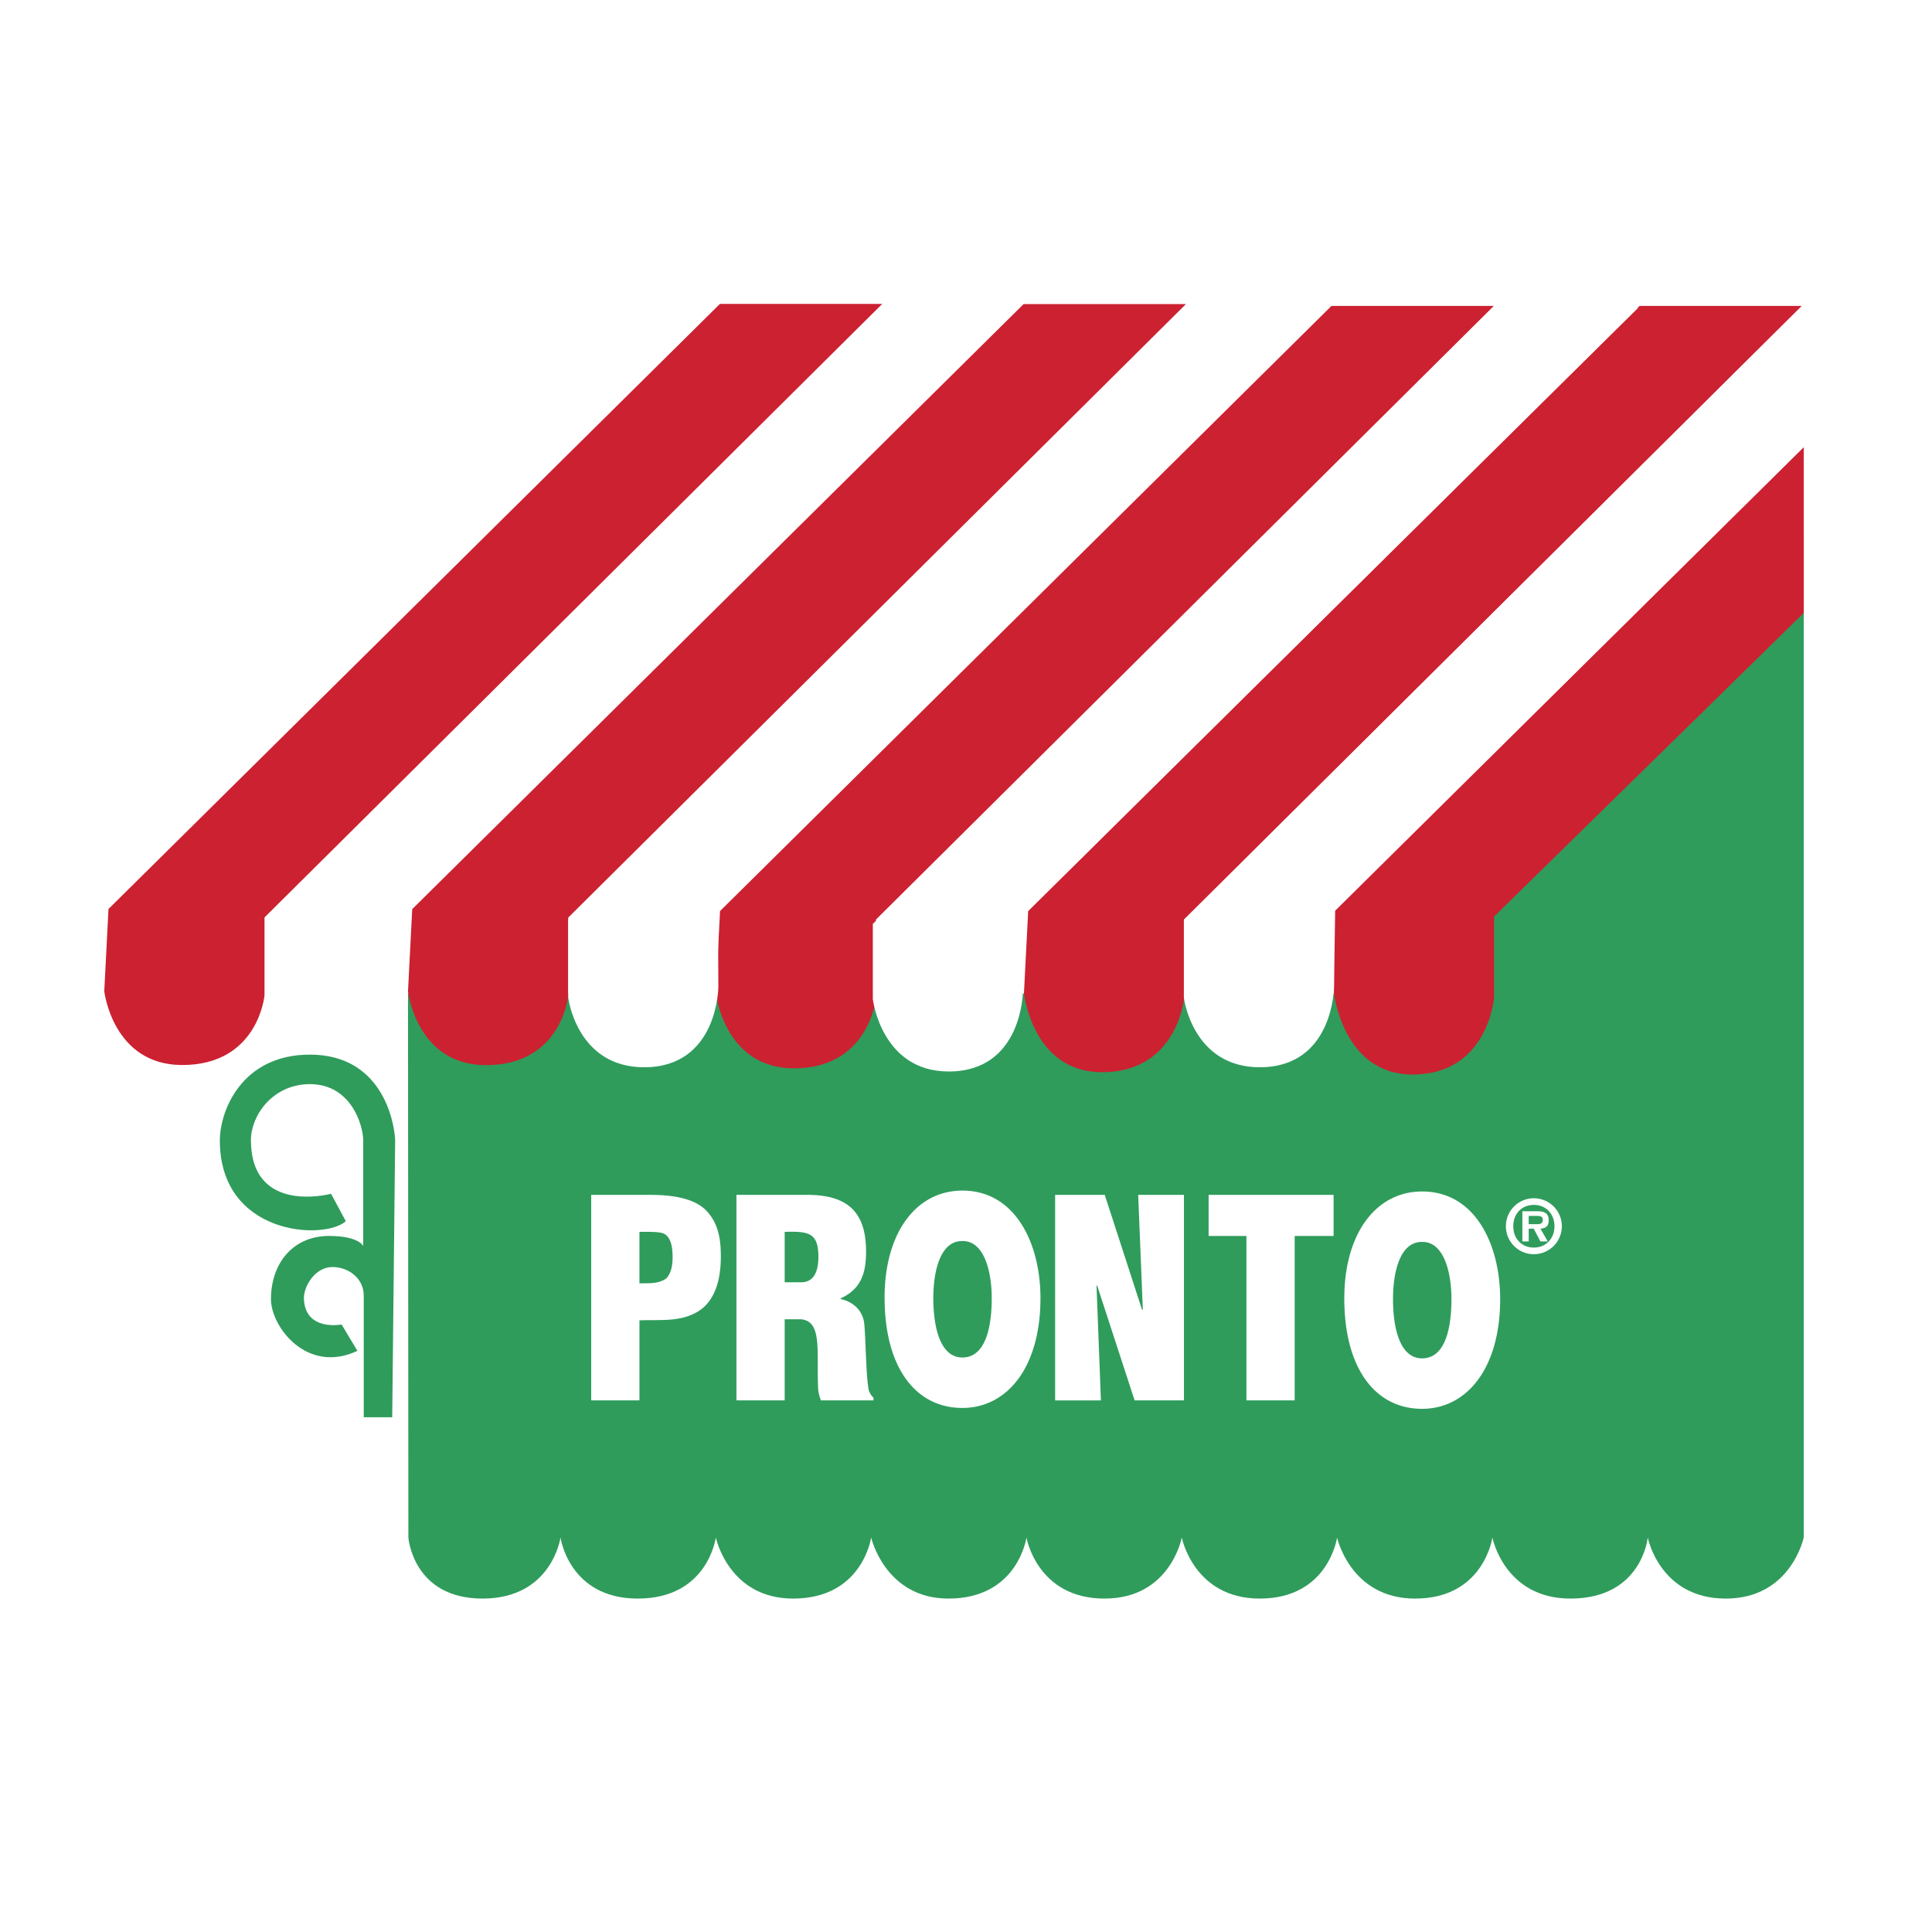 <svg xmlns="http://www.w3.org/2000/svg" width="2500" height="2500" viewBox="0 0 192.756 192.756"><g fill-rule="evenodd" clip-rule="evenodd"><path fill="#fff" d="M0 0h192.756v192.756H0V0z"/><path d="M67 30.334h115.798l-.316 123.064s1.473 9.036-10.303 9.036c-5.268 0-7.783-2.945-7.783-2.945s-3.023 2.945-7.717 2.945c-5.053 0-7.783-2.945-7.783-2.945s-2.248 2.945-7.713 2.945c-5.123 0-7.783-2.945-7.783-2.945s-2.178 2.945-7.711 2.945c-5.545 0-7.783-2.945-7.783-2.945s-1.828 2.945-7.713 2.945c-5.404 0-7.783-2.945-7.783-2.945s-1.477 2.945-7.784 2.945c-5.824 0-7.713-2.945-7.713-2.945s-1.617 2.945-7.783 2.945c-4.702 0-7.713-2.945-7.713-2.945s-1.828 2.945-7.783 2.945c-5.895 0-7.713-2.945-7.713-2.945s-1.547 2.945-7.783 2.945c-10.102 0-11.902-5.469-11.902-11.148v-7.643h-3.182l-.131-5.294s-8.703.526-8.703-8.756c0-2.208 1.691-5.303 1.691-5.303s-6.731-1.402-6.731-9.255c0-4.908 1.122-6.311 1.122-6.311s1.537-.982 0 0c-5.048 3.225-13.109-1.357-13.252-9.606v-9.676L67 30.334z" fill="#fff"/><path d="M40.707 99.119h100.969v-7.783l38.283-37.442v99.496s-1.266 6.1-7.779 6.1c-6.6 0-7.783-6.091-7.783-6.091s-.568 6.091-7.717 6.091c-6.596 0-7.783-6.091-7.783-6.091s-.846 6.091-7.713 6.091c-6.455 0-7.783-6.091-7.783-6.091s-.846 6.091-7.711 6.091c-6.596 0-7.783-6.091-7.783-6.091s-1.127 6.091-7.713 6.091c-6.736 0-7.783-6.091-7.783-6.091s-.846 6.091-7.784 6.091c-6.315 0-7.713-6.091-7.713-6.091s-.846 6.091-7.783 6.091c-6.455 0-7.713-6.1-7.713-6.1s-.776 6.1-7.783 6.1c-6.876 0-7.713-6.091-7.713-6.091s-.846 6.091-7.783 6.091c-6.95 0-7.395-6.091-7.395-6.091l-.037-54.28z" fill="#2f9c5c"/><path d="M71.826 30.321L10.824 90.692l-.421 8.203s.842 7.362 7.783 7.362c7.573 0 8.204-6.941 8.204-6.941v-7.783l61.633-61.212H71.826zM102.129 30.334L41.127 90.705l-.421 8.204s.842 7.362 7.783 7.362c7.573 0 8.204-6.942 8.204-6.942v-7.782l61.633-61.212h-16.197v-.001zM132.84 30.524L71.839 90.895l-.421 8.204s.841 7.488 7.783 7.488c7.573 0 8.204-7.068 8.204-7.068v-7.783l61.632-61.212H132.84zM163.584 30.524l-61.002 60.371-.422 8.204s.842 7.877 7.783 7.877c7.572 0 8.205-7.457 8.205-7.457v-7.783l61.631-61.212h-16.195zM179.959 44.607l-46.75 46.256-.127 8.203s.904 8.141 7.846 8.141c7.572 0 8.141-7.72 8.141-7.72v-8.046l30.891-30.29V44.607h-.001z" fill="#cc2131"/><path d="M118.537 30.334L56.693 91.757v7.783s.841 6.941 7.573 6.941c7.365 0 7.404-7.993 7.404-7.993l-.031-7.573 61.201-60.581h-14.303zM148.926 30.755L87.082 92.178v7.503s.841 7.222 7.573 7.222c7.365 0 7.404-7.993 7.404-7.993l.053-7.573 61.285-60.581h-14.471v-.001zM179.959 30.334l-61.844 61.422v7.783s.842 6.941 7.574 6.941c7.365 0 7.404-7.993 7.404-7.993l-.033-7.573 46.898-46.309V30.334h.001z" fill="#fff"/><path d="M33.029 119.103s-7.993 2.156-7.993-5.364c0-2.428 2.156-5.574 5.89-5.574 4.102 0 5.312 4.102 5.312 5.627v10.518s-.447-.999-3.418-.999c-3.55 0-5.785 2.686-5.785 6.311 0 2.736 3.576 7.52 8.625 5.153l-1.578-2.629s-3.628.71-3.76-2.551c-.05-1.236 1.104-3.182 2.84-3.182 1.656 0 3.101 1.164 3.129 2.787v12.2h2.84l.294-27.661c-.105-2.104-1.452-8.519-8.499-8.519-6.836 0-8.992 5.627-8.992 8.571 0 9.466 10.412 9.992 12.568 8.046l-1.473-2.734z" fill="#2f9c5c"/><path d="M58.984 139.717V119.21h5.715c1.859 0 4.539.163 5.879 1.694 1.121 1.258 1.34 2.789 1.34 4.457 0 2.215-.52 4.703-2.707 5.715-1.668.82-3.609.574-5.414.656v7.984h-4.813v.001zm4.812-11.676c.902-.027 1.941.082 2.707-.52.492-.546.602-1.367.602-2.078 0-.793-.082-1.996-.902-2.379-.465-.164-1.121-.164-1.887-.164h-.52v5.141zM78.287 139.717h-4.812V119.21h7.027c3.938 0 5.906 1.585 5.906 5.659 0 2.188-.52 3.746-2.543 4.676v.055c1.339.301 2.297 1.23 2.379 2.652.137 1.641.164 5.168.438 6.48.109.273.246.52.465.711v.273h-5.25c-.137-.383-.246-.766-.273-1.176-.082-1.805.027-3.5-.109-4.758s-.52-2.078-1.641-2.16h-1.586v8.095h-.001zm0-11.785h1.641c1.395 0 1.723-1.285 1.723-2.543 0-2.433-1.012-2.543-3.363-2.488v5.031h-.001zM109.455 128.232l-.055.055.438 11.43h-4.567V119.21h4.95l3.718 11.456h.082l-.464-11.456h4.566v20.507h-4.922l-3.746-11.485zM120.584 119.21h12.469v4.101h-3.883v16.406h-4.813v-16.406h-3.773v-4.101zM103.807 129.514c0 7.009-3.398 10.957-7.786 10.957-4.655 0-7.765-4.005-7.765-11.014 0-6.466 3.151-10.671 7.765-10.671 5.293 0 7.786 5.292 7.786 10.728zm-10.69 0c0 2.632.577 5.922 2.904 5.922 2.1 0 2.924-2.517 2.924-5.922 0-2.804-.824-5.778-2.966-5.692-2.203-.001-2.862 3.089-2.862 5.692zM149.672 129.602c0 7.009-3.398 10.957-7.787 10.957-4.654 0-7.764-4.005-7.764-11.015 0-6.465 3.15-10.67 7.764-10.67 5.295 0 7.787 5.292 7.787 10.728zm-10.692 0c0 2.632.578 5.922 2.904 5.922 2.102 0 2.926-2.518 2.926-5.922 0-2.804-.824-5.779-2.967-5.693-2.202-.001-2.863 3.089-2.863 5.693zM150.244 122.342a2.785 2.785 0 0 1 2.791-2.791 2.794 2.794 0 0 1 2.791 2.791 2.794 2.794 0 0 1-2.791 2.79 2.785 2.785 0 0 1-2.791-2.79zm4.846 0c0-1.244-.861-2.128-2.055-2.128-1.215 0-2.055.884-2.055 2.128s.84 2.128 2.055 2.128c1.194 0 2.055-.884 2.055-2.128zm-.67 1.516h-.73l-.67-1.273h-.5v1.273h-.633v-3.012h1.457c.789 0 1.172.214 1.172.921 0 .56-.295.78-.826.817l.73 1.274zm-1.068-1.722c.338.007.574-.074.574-.449 0-.405-.434-.376-.721-.376h-.686v.825h.833z" fill="#fff"/></g></svg>